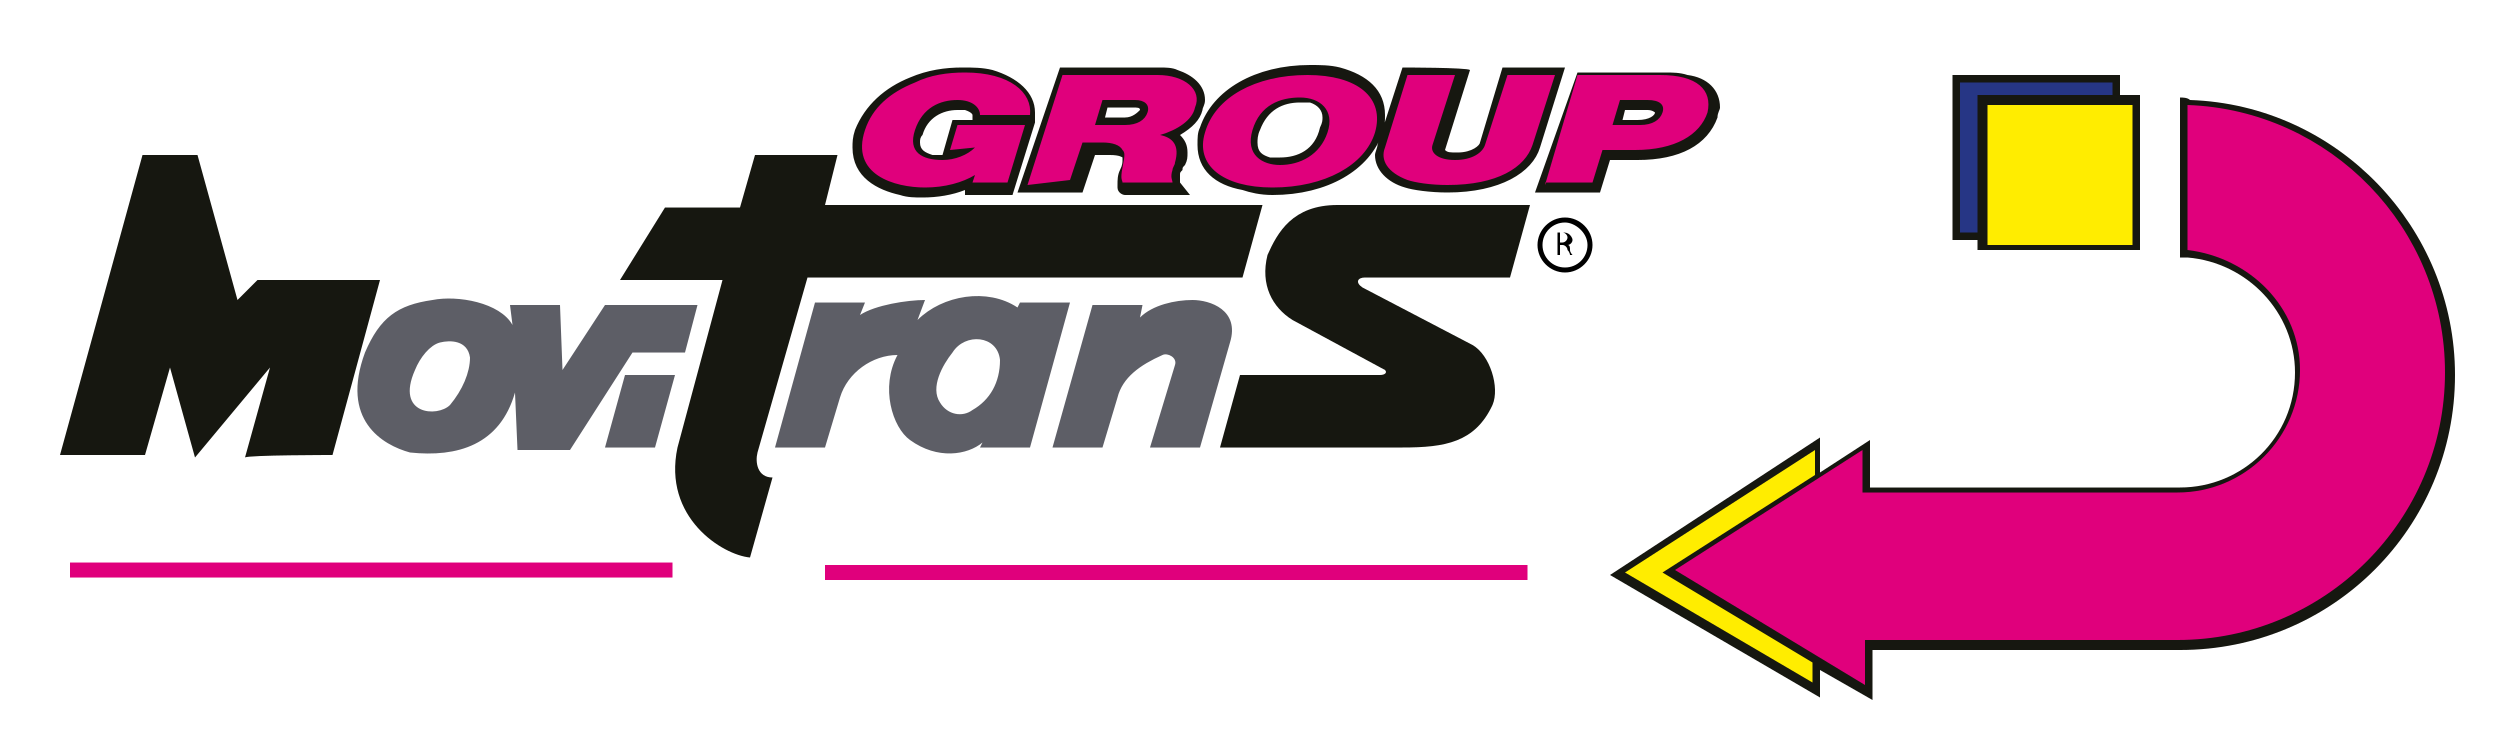<?xml version="1.0" encoding="utf-8"?>
<!-- Generator: Adobe Illustrator 18.1.1, SVG Export Plug-In . SVG Version: 6.00 Build 0)  -->
<svg version="1.1" id="Livello_1" xmlns="http://www.w3.org/2000/svg" xmlns:xlink="http://www.w3.org/1999/xlink" x="0px" y="0px"
	 viewBox="0 0 100 30" enable-background="new 0 0 100 30" xml:space="preserve">
<path fill="#161710" d="M13.3,18.2L13.3,18.2l1.9-7h-4.9L9.5,12L7.9,6.2H5.7l-3.3,12h3.4l1-3.5l1,3.6l3-3.6l-1,3.6
	C9.9,18.2,13.3,18.2,13.3,18.2z M33.5,6.2h-3.3l-0.6,2.1l-3,0l-1.8,2.9h4.1l-1.8,6.7c-0.6,2.8,1.8,4.3,2.9,4.4l0.9-3.2
	c-0.6,0-0.7-0.6-0.6-1l2-7h17.4l0.8-2.9H33L33.5,6.2z M51.7,12.8L51.7,12.8l3.7,2c0.1,0.1,0,0.2-0.2,0.2h-5.6l-0.8,2.9h7.3
	c1.7,0,2.9-0.2,3.6-1.7c0.3-0.7-0.1-2-0.8-2.4l-4.4-2.3c-0.3-0.2-0.2-0.4,0.1-0.4h5.8l0.8-2.9h-7.7c-1.8,0-2.4,1.1-2.8,2
	C50.4,11.4,50.9,12.3,51.7,12.8z M50.9,7.8c2.2,0,3.9-1,4.4-2.5c0.1-0.2,0.1-0.5,0.1-0.7c0-1-0.7-1.6-1.8-1.9
	c-0.4-0.1-0.8-0.1-1.2-0.1c-2.2,0-3.9,1-4.4,2.5c-0.1,0.2-0.1,0.4-0.1,0.7c0,1,0.7,1.6,1.8,1.8C50,7.7,50.4,7.8,50.9,7.8z M56.1,2.7
	l-1,3.1c0,0.1-0.1,0.3-0.1,0.4c0,0.6,0.5,1.1,1.2,1.3c0.3,0.1,1,0.2,1.7,0.2c2.1,0,3.4-0.8,3.7-1.8l1-3.2h-2.5l-0.9,3
	c0,0.1-0.3,0.4-0.9,0.4c-0.3,0-0.4,0-0.5-0.1c0,0,0,0,0,0l0,0c0,0,0,0,0,0l1-3.2C58.7,2.7,56.1,2.7,56.1,2.7z M40.7,7.7h2.6l0.5-1.5
	h0.6c0.4,0,0.5,0.1,0.5,0.1c0,0,0,0,0,0.1c0,0.1,0,0.2-0.1,0.4c-0.1,0.2-0.1,0.4-0.1,0.6c0,0,0,0.1,0,0.1c0,0.2,0.2,0.3,0.3,0.3h2
	h0.6l-0.4-0.5c0,0,0,0,0-0.1s0-0.1,0-0.2c0-0.1,0-0.1,0.1-0.2c0-0.1,0-0.1,0.1-0.2c0.1-0.2,0.1-0.3,0.1-0.5c0-0.3-0.1-0.5-0.3-0.7
	c0.5-0.3,0.8-0.6,0.9-1c0-0.1,0.1-0.2,0.1-0.4c0-0.6-0.5-1-1.1-1.2c-0.2-0.1-0.5-0.1-0.7-0.1h-4L40.7,7.7z M41.4,4.9L41.4,4.9
	L41.4,4.9L41.4,4.9V4.6c0-0.1,0-0.1,0-0.1c0-0.8-0.7-1.4-1.7-1.7c-0.4-0.1-0.8-0.1-1.2-0.1c-0.7,0-1.4,0.1-2.1,0.4
	c-1,0.4-1.8,1.1-2.2,2.1c-0.1,0.3-0.1,0.5-0.1,0.7c0,1.2,1,1.7,1.9,1.9c0.3,0.1,0.6,0.1,0.9,0.1c0.6,0,1.2-0.1,1.7-0.3l0,0.2h1.9
	L41.4,4.9z M61.4,7.7H64l0.4-1.3h1.1c1.7,0,2.8-0.6,3.2-1.7c0-0.2,0.1-0.3,0.1-0.4c0-0.7-0.5-1.2-1.3-1.3c-0.3-0.1-0.6-0.1-0.9-0.1
	h-3.5L61.4,7.7z M51.2,6.3c-0.1,0-0.3,0-0.4,0c-0.3-0.1-0.5-0.2-0.5-0.6c0-0.1,0-0.3,0.1-0.5c0.3-0.8,0.9-1.1,1.6-1.1
	c0.1,0,0.3,0,0.4,0c0.3,0.1,0.5,0.3,0.5,0.6c0,0.1,0,0.2-0.1,0.4C52.6,6,51.9,6.3,51.2,6.3z M37.7,6.2c-0.1,0-0.3,0-0.4,0
	c-0.3-0.1-0.5-0.2-0.5-0.5c0-0.1,0-0.2,0.1-0.3c0.2-0.7,0.8-1,1.4-1c0.1,0,0.2,0,0.3,0c0.3,0.1,0.3,0.2,0.3,0.2l0,0l0,0.2h-0.8
	L37.7,6.2z M44.2,4.7l0.1-0.4h1c0.2,0,0.3,0,0.3,0.1c-0.1,0.1-0.3,0.3-0.6,0.3C45,4.7,44.2,4.7,44.2,4.7z M64.9,4.8L65,4.4h0.9
	c0.2,0,0.3,0.1,0.3,0.1l0,0c0,0.1-0.2,0.3-0.7,0.3L64.9,4.8L64.9,4.8z M84.8,3.8V3h-6.7v6.6h1V10h6.5V3.8H84.8z"/>
<path fill="#161710" d="M87.2,3.9l0,6.1v0.3l0.3,0c2.4,0.2,4.3,2.2,4.3,4.6c0,2.6-2.1,4.6-4.6,4.6l0,0H74.8v-1.9l-2,1.3v-1.4
	L64.4,23l8.4,4.9v-1.1l2.1,1.2v-2h12.3l0,0c6.1,0,11-4.9,11-11c0-5.9-4.7-10.8-10.6-11C87.5,3.9,87.3,3.9,87.2,3.9z"/>
<path fill="#5D5E66" d="M44.1,17.9L44.1,17.9l0.6-2c0.2-0.8,0.9-1.3,1.8-1.7c0.2-0.1,0.6,0.1,0.5,0.4L46,17.9h2l1.2-4.2
	c0.4-1.3-0.8-1.7-1.5-1.7c-0.7,0-1.6,0.2-2.1,0.7l0.1-0.5h-2l-1.6,5.7C42.1,17.9,44.1,17.9,44.1,17.9z M40,14.4c0,0.9-0.4,1.6-1.1,2
	c-0.4,0.3-1,0.2-1.3-0.3c-0.4-0.6,0.1-1.5,0.5-2C38.6,13.3,39.9,13.4,40,14.4L40,14.4z M41.2,17.9L41.2,17.9l1.6-5.8h-2l-0.1,0.2
	c-1.2-0.8-3-0.5-4,0.5L37,12c-0.7,0-2,0.2-2.6,0.6l0.2-0.5h-2L31,17.9h2l0.6-2c0.3-1,1.3-1.7,2.3-1.7c-0.7,1.3-0.2,2.9,0.5,3.4
	c1.1,0.8,2.3,0.6,2.9,0.1l-0.1,0.2L41.2,17.9z M18.8,14.3c0,0.6-0.3,1.3-0.8,1.9c-0.5,0.5-2.2,0.4-1.4-1.4c0.2-0.5,0.6-1,1-1.1
	C18,13.6,18.7,13.6,18.8,14.3L18.8,14.3z M27,15L27,15h-2l-0.8,2.9h2L27,15z M14.6,14.1L14.6,14.1c-1,2.7,0.7,3.7,1.8,4
	c1.9,0.2,3.6-0.3,4.2-2.4l0.1,2.3h2.1l2.5-3.9h2.1l0.5-1.9h-3.7l-1.7,2.6l-0.1-2.6h-2l0.1,0.8c-0.5-0.9-2.2-1.2-3.2-1
	C15.9,12.2,15.2,12.7,14.6,14.1z"/>
<path fill="#E0007C" d="M2.8,23.1h24.1v-0.6H2.8V23.1z M33,23.2h28.1v-0.6H33V23.2z M38,6L38.3,5H41l-0.7,2.3h-1.4L39,7
	c-0.5,0.3-1.2,0.5-2,0.5c-1.2,0-3-0.5-2.4-2.3c0.3-0.9,1-1.5,2-1.9c0.6-0.3,1.3-0.4,2-0.4c1.8,0,2.7,0.8,2.6,1.7h-2
	c0-0.3-0.3-0.6-0.9-0.6c-0.7,0-1.4,0.3-1.7,1.2c-0.3,0.9,0.3,1.2,1.1,1.2c0.5,0,1-0.2,1.3-0.5L38,6L38,6z M43.8,5H45
	c0.5,0,0.8-0.2,0.9-0.5C46,4.2,45.8,4,45.4,4h-1.3L43.8,5z M41.1,7.4L42.5,3h3.8c1.1,0,1.8,0.6,1.5,1.3c-0.1,0.5-0.7,0.9-1.4,1.1
	c0.5,0.1,0.8,0.4,0.6,1.1c0,0.1-0.1,0.2-0.1,0.3c-0.1,0.3,0,0.4,0,0.5h-2c0-0.1-0.1-0.1,0-0.6c0.1-0.5,0.1-0.6,0-0.7
	c-0.1-0.2-0.4-0.3-0.8-0.3h-0.8l-0.5,1.5L41.1,7.4L41.1,7.4z M50.9,7.5c-2,0-3.1-0.9-2.7-2.2c0.4-1.4,2-2.3,4.1-2.3
	c2,0,3.1,0.9,2.7,2.3C54.6,6.6,53,7.5,50.9,7.5z M56.3,3h1.9l-0.9,2.8c-0.1,0.3,0.2,0.6,0.9,0.6c0.7,0,1.1-0.3,1.2-0.6L60.3,3h1.9
	l-0.9,2.8c-0.3,0.9-1.4,1.6-3.4,1.6c-0.7,0-1.3-0.1-1.6-0.2c-0.8-0.3-1.1-0.8-0.9-1.3L56.3,3z M64.5,5h1.1c0.5,0,0.8-0.2,0.9-0.5
	c0.1-0.3-0.1-0.5-0.6-0.5h-1.1L64.5,5z M61.8,7.4L63.1,3h3.3c1.5,0,2.1,0.6,1.9,1.5C68,5.4,67,6,65.4,6h-1.3l-0.4,1.3H61.8z
	 M51.2,6.6c0.8,0,1.6-0.4,1.9-1.3c0.3-0.9-0.3-1.4-1.1-1.4c-0.8,0-1.6,0.3-1.9,1.3C49.8,6.2,50.5,6.6,51.2,6.6z M87.5,10l0-5.8h0
	c5.7,0.2,10.3,4.9,10.3,10.7c0,5.9-4.8,10.7-10.7,10.7l-12.5,0v1.8L67,22.8l7.5-4.8v1.7l12.6,0c2.7,0,4.9-2.2,4.9-4.9
	C92,12.3,90,10.3,87.5,10z"/>
<path fill="#FFED00" d="M79.5,4.2h5.8v5.6h-5.8L79.5,4.2z M72.5,26.5v0.8L65,22.9l7.6-4.9v1l-6.1,3.9L72.5,26.5z"/>
<polygon fill="#263685" points="84.5,3.8 79.1,3.8 79.1,9.3 78.4,9.3 78.4,3.3 84.5,3.3 "/>
<g>
	<path d="M62.6,10.9c-0.6,0-1.1-0.5-1.1-1.1s0.5-1.1,1.1-1.1s1.1,0.5,1.1,1.1S63.2,10.9,62.6,10.9z M62.6,8.9
		c-0.5,0-0.9,0.4-0.9,0.9s0.4,0.9,0.9,0.9s0.9-0.4,0.9-0.9S63,8.9,62.6,8.9z"/>
</g>
<g>
	<path d="M62.3,9.3c0.1,0,0.1,0,0.2,0c0.1,0,0.2,0,0.3,0.1c0,0,0.1,0.1,0.1,0.2c0,0.1-0.1,0.2-0.2,0.2v0c0.1,0,0.1,0.1,0.1,0.2
		c0,0.1,0.1,0.2,0.1,0.2h-0.1c0,0,0-0.1-0.1-0.2c0-0.1-0.1-0.2-0.2-0.2h-0.1v0.4h-0.1V9.3z M62.4,9.7h0.1c0.1,0,0.2-0.1,0.2-0.2
		c0-0.1-0.1-0.2-0.2-0.2c-0.1,0-0.1,0-0.1,0V9.7z"/>
</g>
</svg>

